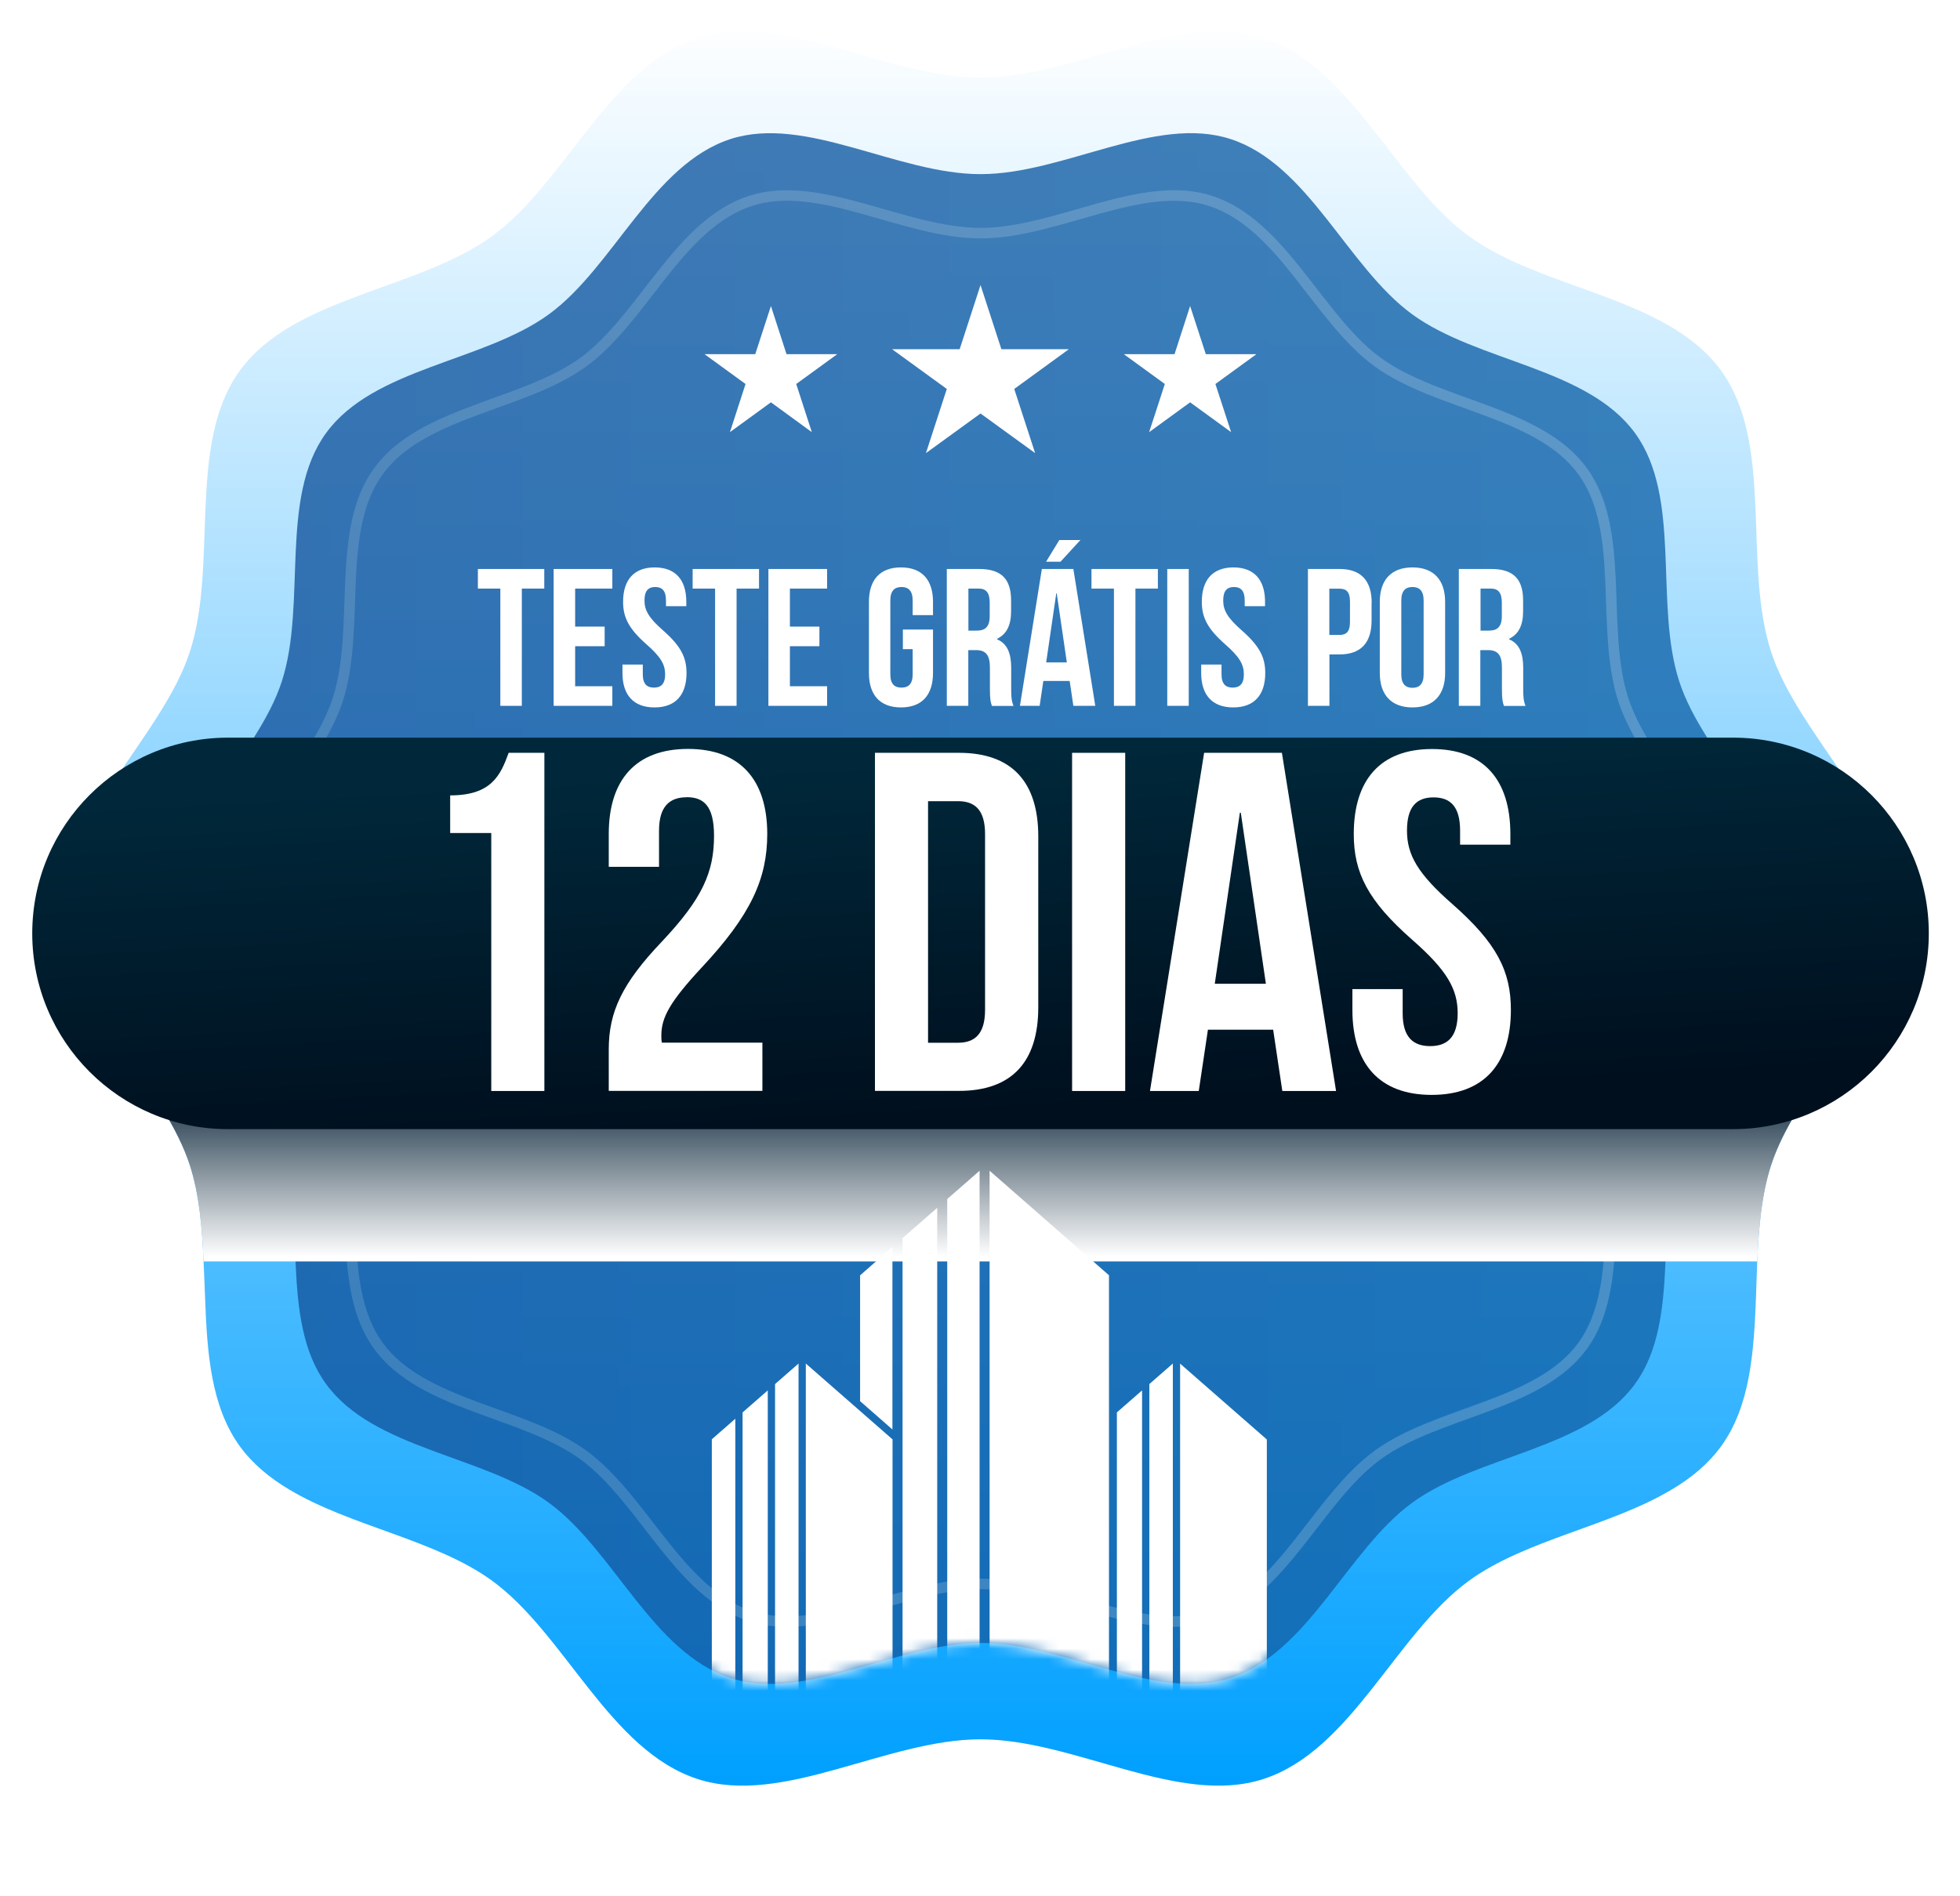 <svg xmlns="http://www.w3.org/2000/svg" width="186" height="180" viewBox="0 0 186 180" fill="none"><g filter="url(#filter0_d_500_273)"><path d="M179.91 86.23C179.91 91.25 177 95.79 173.98 100.22C171.63 103.68 169.22 107.08 168.07 110.61C167.16 113.41 166.9 116.54 166.76 119.74C166.71 120.87 166.68 122 166.64 123.14C166.44 128.37 166.09 133.49 163.32 137.3C162.1 138.97 160.5 140.29 158.68 141.37C152.86 144.87 144.75 146.15 139.4 150.05C132.44 155.11 128.25 166.16 119.89 168.87C111.83 171.49 101.98 165.1 93.05 165.1C84.12 165.1 74.26 171.49 66.2 168.87C57.84 166.15 53.65 155.11 46.69 150.04C41.34 146.15 33.22 144.87 27.41 141.37C25.59 140.28 23.99 138.97 22.77 137.3C20 133.49 19.65 128.37 19.46 123.14C19.41 122 19.38 120.87 19.32 119.74C19.18 116.54 18.92 113.41 18.02 110.61C16.87 107.08 14.46 103.68 12.11 100.22C9.09 95.79 6.18 91.25 6.18 86.23C6.18 77.3 15.4 69.92 18.02 61.86C20.73 53.5 17.7 42.13 22.77 35.17C27.88 28.14 39.66 27.54 46.69 22.42C53.65 17.36 57.84 6.31 66.2 3.6C74.26 0.98 84.11 7.37 93.05 7.37C101.99 7.37 111.83 0.98 119.89 3.6C128.25 6.31 132.44 17.36 139.4 22.42C146.43 27.54 158.21 28.14 163.32 35.17C168.39 42.13 165.36 53.5 168.07 61.86C170.69 69.92 179.91 77.3 179.91 86.23Z" fill="url(#paint0_linear_500_273)"></path></g><path style="mix-blend-mode:multiply" opacity="0.8" d="M169.82 86.24C169.82 94.14 161.67 100.66 159.36 107.79C156.96 115.18 159.64 125.22 155.16 131.37C150.64 137.58 140.23 138.12 134.02 142.64C127.87 147.12 124.17 156.88 116.78 159.28C109.65 161.59 100.95 155.95 93.05 155.95C85.15 155.95 76.45 161.6 69.32 159.28C61.93 156.88 58.23 147.12 52.08 142.64C45.87 138.12 35.46 137.58 30.94 131.37C26.46 125.22 29.14 115.17 26.74 107.79C24.43 100.66 16.28 94.14 16.28 86.24C16.28 78.34 24.43 71.82 26.74 64.69C29.14 57.3 26.46 47.26 30.94 41.11C35.46 34.9 45.87 34.36 52.08 29.84C58.23 25.36 61.93 15.6 69.32 13.2C76.45 10.89 85.15 16.53 93.05 16.53C100.95 16.53 109.65 10.88 116.78 13.2C124.17 15.6 127.87 25.36 134.02 29.84C140.23 34.36 150.64 34.9 155.16 41.11C159.64 47.26 156.96 57.31 159.36 64.69C161.67 71.82 169.82 78.34 169.82 86.24Z" fill="url(#paint1_linear_500_273)"></path><path opacity="0.2" d="M163.67 86.24C163.67 93.51 156.17 99.5 154.05 106.06C151.84 112.86 154.31 122.1 150.19 127.75C146.03 133.46 136.45 133.95 130.74 138.11C125.08 142.23 121.68 151.21 114.88 153.41C108.32 155.54 100.32 150.35 93.05 150.35C85.78 150.35 77.78 155.54 71.22 153.41C64.42 151.2 61.02 142.22 55.36 138.11C49.65 133.95 40.07 133.46 35.91 127.75C31.79 122.09 34.26 112.85 32.05 106.06C29.92 99.5 22.43 93.51 22.43 86.24C22.43 78.97 29.93 72.98 32.05 66.42C34.26 59.62 31.79 50.38 35.91 44.73C40.07 39.02 49.65 38.52 55.36 34.37C61.02 30.25 64.42 21.27 71.22 19.07C77.78 16.94 85.78 22.13 93.05 22.13C100.32 22.13 108.32 16.94 114.88 19.07C121.68 21.28 125.08 30.26 130.74 34.37C136.45 38.53 146.03 39.02 150.19 44.73C154.31 50.39 151.84 59.63 154.05 66.42C156.18 72.98 163.67 78.97 163.67 86.24Z" stroke="url(#paint2_linear_500_273)" stroke-miterlimit="10"></path><path style="mix-blend-mode:multiply" d="M173.98 100.22C171.63 103.68 169.22 107.08 168.07 110.61C167.16 113.41 166.9 116.54 166.76 119.74H19.32C19.18 116.54 18.92 113.41 18.02 110.61C16.87 107.08 14.46 103.68 12.11 100.22H173.98Z" fill="url(#paint3_linear_500_273)"></path><path d="M164.46 107.18H21.64C11.38 107.18 3.06 98.86 3.06 88.6C3.06 78.34 11.38 70.02 21.64 70.02H164.46C174.72 70.02 183.04 78.34 183.04 88.6C183.04 98.86 174.72 107.18 164.46 107.18Z" fill="url(#paint4_linear_500_273)"></path><path d="M45.34 54.01H51.65V55.87H49.52V67H47.48V55.87H45.35V54.01H45.34Z" fill="white"></path><path d="M54.58 59.48H57.38V61.34H54.58V65.14H58.11V67H52.54V54.01H58.11V55.87H54.58V59.49V59.48Z" fill="white"></path><path d="M62.12 53.86C64.11 53.86 65.13 55.05 65.13 57.13V57.54H63.2V57C63.2 56.07 62.83 55.72 62.18 55.72C61.53 55.72 61.16 56.07 61.16 57C61.16 57.93 61.57 58.65 62.9 59.82C64.61 61.32 65.15 62.4 65.15 63.88C65.15 65.96 64.11 67.15 62.11 67.15C60.11 67.15 59.07 65.96 59.07 63.88V63.08H61V64.01C61 64.94 61.41 65.27 62.06 65.27C62.71 65.27 63.12 64.94 63.12 64.01C63.12 63.08 62.71 62.36 61.38 61.19C59.67 59.69 59.13 58.61 59.13 57.13C59.13 55.05 60.15 53.86 62.14 53.86H62.12Z" fill="white"></path><path d="M65.72 54.01H72.03V55.87H69.9V67H67.86V55.87H65.73V54.01H65.72Z" fill="white"></path><path d="M74.96 59.48H77.76V61.34H74.96V65.14H78.49V67H72.92V54.01H78.49V55.87H74.96V59.49V59.48Z" fill="white"></path><path d="M85.68 59.76H88.54V63.88C88.54 65.96 87.5 67.15 85.5 67.15C83.5 67.15 82.46 65.96 82.46 63.88V57.13C82.46 55.05 83.5 53.86 85.5 53.86C87.5 53.86 88.54 55.05 88.54 57.13V58.39H86.61V57C86.61 56.07 86.2 55.72 85.55 55.72C84.9 55.72 84.49 56.07 84.49 57V64.01C84.49 64.94 84.9 65.27 85.55 65.27C86.2 65.27 86.61 64.94 86.61 64.01V61.62H85.68V59.76Z" fill="white"></path><path d="M94.13 67C94.02 66.67 93.94 66.46 93.94 65.4V63.36C93.94 62.15 93.53 61.71 92.6 61.71H91.89V67H89.85V54.01H92.93C95.05 54.01 95.95 54.99 95.95 57V58.02C95.95 59.36 95.52 60.21 94.61 60.64V60.68C95.63 61.11 95.96 62.07 95.96 63.43V65.43C95.96 66.06 95.98 66.52 96.18 67.01H94.1L94.13 67ZM91.9 55.87V59.86H92.7C93.46 59.86 93.92 59.53 93.92 58.49V57.21C93.92 56.28 93.6 55.87 92.88 55.87H91.9Z" fill="white"></path><path d="M103.92 67H101.86L101.51 64.64H99.01L98.66 67H96.79L98.87 54.01H101.86L103.94 67H103.92ZM102.53 51.26L100.64 53.32H99.27L100.53 51.26H102.53ZM99.27 62.88H101.24L100.28 56.31H100.24L99.28 62.88H99.27Z" fill="white"></path><path d="M103.57 54.01H109.88V55.87H107.75V67H105.71V55.87H103.58V54.01H103.57Z" fill="white"></path><path d="M110.77 54.01H112.81V67H110.77V54.01Z" fill="white"></path><path d="M117.04 53.86C119.03 53.86 120.05 55.05 120.05 57.13V57.54H118.12V57C118.12 56.07 117.75 55.72 117.1 55.72C116.45 55.72 116.08 56.07 116.08 57C116.08 57.93 116.49 58.65 117.82 59.82C119.53 61.32 120.07 62.4 120.07 63.88C120.07 65.96 119.03 67.15 117.03 67.15C115.03 67.15 113.99 65.96 113.99 63.88V63.08H115.92V64.01C115.92 64.94 116.33 65.27 116.98 65.27C117.63 65.27 118.04 64.94 118.04 64.01C118.04 63.08 117.63 62.36 116.3 61.19C114.59 59.69 114.05 58.61 114.05 57.13C114.05 55.05 115.07 53.86 117.06 53.86H117.04Z" fill="white"></path><path d="M130.16 57.22V58.91C130.16 60.99 129.16 62.12 127.12 62.12H126.16V67H124.12V54.01H127.13C129.17 54.01 130.17 55.14 130.17 57.22H130.16ZM126.15 55.87V60.27H127.11C127.76 60.27 128.11 59.97 128.11 59.05V57.1C128.11 56.17 127.76 55.88 127.11 55.88H126.15V55.87Z" fill="white"></path><path d="M130.94 57.13C130.94 55.05 132.03 53.86 134.04 53.86C136.05 53.86 137.14 55.05 137.14 57.13V63.88C137.14 65.96 136.05 67.15 134.04 67.15C132.03 67.15 130.94 65.96 130.94 63.88V57.13ZM132.98 64.01C132.98 64.94 133.39 65.29 134.04 65.29C134.69 65.29 135.1 64.94 135.1 64.01V57C135.1 56.07 134.69 55.72 134.04 55.72C133.39 55.72 132.98 56.07 132.98 57V64.01Z" fill="white"></path><path d="M142.72 67C142.61 66.67 142.53 66.46 142.53 65.4V63.36C142.53 62.15 142.12 61.71 141.19 61.71H140.48V67H138.44V54.01H141.52C143.64 54.01 144.54 54.99 144.54 57V58.02C144.54 59.36 144.11 60.21 143.2 60.64V60.68C144.22 61.11 144.55 62.07 144.55 63.43V65.43C144.55 66.06 144.57 66.52 144.77 67.01H142.69L142.72 67ZM140.5 55.87V59.86H141.3C142.06 59.86 142.52 59.53 142.52 58.49V57.21C142.52 56.28 142.2 55.87 141.48 55.87H140.5Z" fill="white"></path><path d="M93.05 27.06L95.03 33.15H101.43L96.25 36.92L98.23 43.01L93.05 39.25L87.87 43.01L89.85 36.92L84.66 33.15H91.07L93.05 27.06Z" fill="white"></path><path d="M73.16 29.05L74.64 33.62H79.45L75.56 36.45L77.04 41.02L73.16 38.19L69.27 41.02L70.75 36.45L66.86 33.62H71.67L73.16 29.05Z" fill="white"></path><path d="M112.94 29.05L114.43 33.62H119.23L115.34 36.45L116.83 41.02L112.94 38.19L109.05 41.02L110.54 36.45L106.65 33.62H111.46L112.94 29.05Z" fill="white"></path><mask id="mask0_500_273" style="mask-type:luminance" maskUnits="userSpaceOnUse" x="16" y="12" width="154" height="148"><path d="M169.82 86.24C169.82 94.14 161.67 100.66 159.36 107.79C156.96 115.18 159.64 125.22 155.16 131.37C150.64 137.58 140.23 138.12 134.02 142.64C127.87 147.12 124.17 156.88 116.78 159.28C109.65 161.59 100.95 155.95 93.05 155.95C85.15 155.95 76.45 161.6 69.32 159.28C61.93 156.88 58.23 147.12 52.08 142.64C45.87 138.12 35.46 137.58 30.94 131.37C26.46 125.22 29.14 115.17 26.74 107.79C24.43 100.66 16.28 94.14 16.28 86.24C16.28 78.34 24.43 71.82 26.74 64.69C29.14 57.3 26.46 47.26 30.94 41.11C35.46 34.9 45.87 34.36 52.08 29.84C58.23 25.36 61.93 15.6 69.32 13.2C76.45 10.89 85.15 16.53 93.05 16.53C100.95 16.53 109.65 10.88 116.78 13.2C124.17 15.6 127.87 25.36 134.02 29.84C140.23 34.36 150.64 34.9 155.16 41.11C159.64 47.26 156.96 57.31 159.36 64.69C161.67 71.82 169.82 78.34 169.82 86.24Z" fill="white"></path></mask><g mask="url(#mask0_500_273)"><path fill-rule="evenodd" clip-rule="evenodd" d="M81.62 133L84.69 135.69V118.37L81.62 121.06V133Z" fill="white"></path><path fill-rule="evenodd" clip-rule="evenodd" d="M120.22 162.11V136.64L111.99 129.44V162.11H111.3V129.43L109.07 131.38V162.1H108.38V131.98L105.99 134.07V162.1H105.24V121.05L93.91 111.13V162.09H92.96V111.13L89.89 113.82V162.1H88.94V114.65L85.65 117.53V162.1H84.7V136.63L76.47 129.43V162.11H75.78V129.43L73.55 131.38V162.1H72.86V131.98L70.47 134.07V162.1H69.78V134.67L67.55 136.62V162.09H66.68C65.78 162.09 64.97 161.75 64.33 161.22V166.64H121.8V161.83C121.39 161.99 120.95 162.08 120.48 162.08H120.24L120.22 162.11Z" fill="white"></path></g><path d="M42.72 75.5C46.62 75.5 47.49 73.62 48.27 71.46H51.66V103.56H46.62V79.07H42.72V75.49V75.5Z" fill="white"></path><path d="M65.15 75.68C63.55 75.68 62.54 76.55 62.54 78.84V82.28H57.77V79.16C57.77 74.02 60.34 71.09 65.29 71.09C70.24 71.09 72.81 74.02 72.81 79.16C72.81 83.42 71.25 86.86 66.57 91.86C63.59 95.07 62.76 96.58 62.76 98.28C62.76 98.51 62.76 98.74 62.81 98.97H72.35V103.55H57.77V99.61C57.77 96.03 59.05 93.33 62.81 89.38C66.66 85.3 67.76 82.78 67.76 79.34C67.76 76.45 66.75 75.67 65.15 75.67V75.68Z" fill="white"></path><path d="M83.03 71.46H91.01C96.05 71.46 98.53 74.26 98.53 79.39V95.62C98.53 100.76 96.05 103.55 91.01 103.55H83.03V71.45V71.46ZM88.07 76.05V98.98H90.91C92.51 98.98 93.48 98.15 93.48 95.86V79.17C93.48 76.88 92.52 76.05 90.91 76.05H88.07Z" fill="white"></path><path d="M101.74 71.46H106.78V103.56H101.74V71.46Z" fill="white"></path><path d="M126.78 103.56H121.69L120.82 97.74H114.63L113.76 103.56H109.13L114.27 71.46H121.65L126.79 103.56H126.78ZM115.27 93.38H120.13L117.75 77.15H117.66L115.28 93.38H115.27Z" fill="white"></path><path d="M135.9 71.1C140.81 71.1 143.33 74.03 143.33 79.17V80.18H138.56V78.85C138.56 76.56 137.64 75.69 136.04 75.69C134.44 75.69 133.52 76.56 133.52 78.85C133.52 81.14 134.53 82.93 137.83 85.82C142.05 89.53 143.38 92.19 143.38 95.86C143.38 101 140.81 103.93 135.86 103.93C130.91 103.93 128.34 101 128.34 95.86V93.89H133.11V96.18C133.11 98.47 134.12 99.3 135.72 99.3C137.32 99.3 138.33 98.47 138.33 96.18C138.33 93.89 137.32 92.1 134.02 89.21C129.8 85.5 128.47 82.84 128.47 79.17C128.47 74.03 130.99 71.1 135.9 71.1Z" fill="white"></path><defs><filter id="filter0_d_500_273" x="2.18" y="2.969" width="181.73" height="174.531" filterUnits="userSpaceOnUse" color-interpolation-filters="sRGB"><feGaussianBlur stdDeviation="2"></feGaussianBlur></filter><linearGradient id="paint0_linear_500_273" x1="93.05" y1="169.5" x2="93.05" y2="2.97" gradientUnits="userSpaceOnUse"><stop stop-color="#00A0FF"></stop><stop offset="1" stop-color="#FDFEFF"></stop></linearGradient><linearGradient id="paint1_linear_500_273" x1="16.27" y1="86.24" x2="169.82" y2="86.24" gradientUnits="userSpaceOnUse"><stop stop-color="#13549E"></stop><stop offset="1" stop-color="#1367AC"></stop></linearGradient><linearGradient id="paint2_linear_500_273" x1="21.93" y1="86.24" x2="164.17" y2="86.24" gradientUnits="userSpaceOnUse"><stop stop-color="#B7D9E0"></stop><stop offset="1" stop-color="white"></stop></linearGradient><linearGradient id="paint3_linear_500_273" x1="93.05" y1="99.54" x2="93.05" y2="119.3" gradientUnits="userSpaceOnUse"><stop offset="0.13" stop-color="#001B30"></stop><stop offset="1" stop-color="white"></stop></linearGradient><linearGradient id="paint4_linear_500_273" x1="93.96" y1="105.68" x2="92.16" y2="71.9" gradientUnits="userSpaceOnUse"><stop stop-color="#000F1E"></stop><stop offset="1" stop-color="#00283A"></stop></linearGradient></defs></svg>